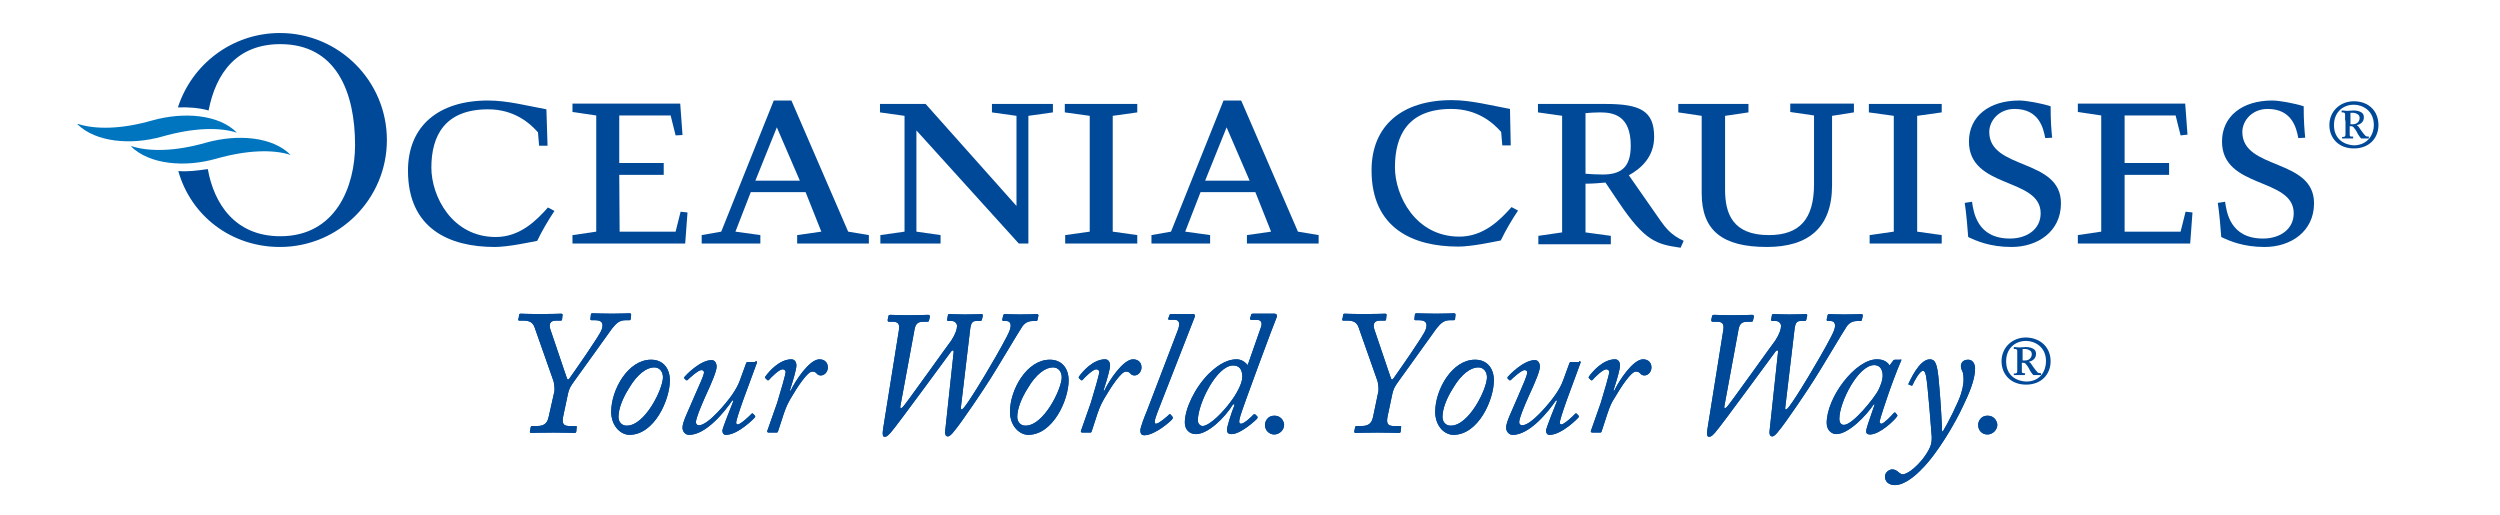 <?xml version="1.0" encoding="utf-8"?>
<!-- Generator: Adobe Illustrator 15.0.0, SVG Export Plug-In . SVG Version: 6.00 Build 0)  -->
<!DOCTYPE svg PUBLIC "-//W3C//DTD SVG 1.1//EN" "http://www.w3.org/Graphics/SVG/1.1/DTD/svg11.dtd">
<svg version="1.1" id="layer" xmlns="http://www.w3.org/2000/svg" xmlns:xlink="http://www.w3.org/1999/xlink" x="0px" y="0px"
	 width="612px" height="126px" viewBox="0 328.5 612 126" enable-background="new 0 328.5 612 126" xml:space="preserve">
<polygon fill="#004998" points="166.61,380.325 165.39,385.206 151.686,385.206 151.592,371.313 162.48,371.313 162.48,368.404 
	151.592,368.404 151.592,356.765 164.17,356.765 165.39,361.646 167.08,361.552 166.517,353.854 140.141,353.854 140.141,355.919 
	145.96,356.765 145.96,385.206 140.234,386.05 140.141,386.05 140.141,388.115 140.234,388.115 167.737,388.115 168.3,380.512 "/>
<g>
	<path fill="#004998" d="M134.039,364.18h-2.065l-0.281-3.285c-1.971-2.253-5.82-5.632-12.203-5.632
		c-10.607,0-13.892,6.477-13.892,14.268c0,7.04,5.069,16.989,15.77,16.989c5.913,0,9.95-4.036,12.766-7.228l1.596,0.845
		c-1.502,2.253-3.004,4.787-4.224,7.322c-1.502,0.281-7.04,1.501-10.419,1.501c-10.982,0-21.213-4.412-21.213-18.679
		c0-10.982,7.509-17.177,19.618-17.177c4.693,0,9.668,1.314,14.268,2.159L134.039,364.18z"/>
	<path fill="#004998" d="M186.134,388.115h-14.361v-2.065l4.787-0.845l12.859-32.102h4.318l13.892,32.102l5.069,0.845v2.065h-17.553
		v-2.065l5.914-0.845l-3.849-9.668h-13.423l-3.754,9.668l6.101,0.845V388.115z M184.914,372.722h10.888l-5.632-13.047
		L184.914,372.722z"/>
	<polygon fill="#004998" points="257.753,356.014 251.746,356.858 251.746,388.115 249.399,388.115 224.337,360.425 
		224.337,385.206 230.251,386.05 230.251,388.115 215.514,388.115 215.514,386.05 221.428,385.206 221.428,356.858 215.42,356.014 
		215.42,353.948 226.59,353.948 248.836,378.917 248.836,356.858 242.829,356.014 242.829,353.948 257.753,353.948 	"/>
	<polygon fill="#004998" points="266.765,356.858 260.663,356.014 260.663,353.948 278.404,353.948 278.404,356.014 
		272.396,356.858 272.396,385.206 278.404,386.05 278.404,388.115 260.757,388.115 260.757,386.05 266.765,385.206 	"/>
	<path fill="#004998" d="M296.238,388.115h-14.361v-2.065l4.787-0.845l12.859-32.102h4.318l13.892,32.102l5.068,0.845v2.065h-17.553
		v-2.065l5.913-0.845l-3.848-9.668h-13.423l-3.755,9.668l6.102,0.845V388.115z M295.018,372.722h10.889l-5.632-13.047
		L295.018,372.722z"/>
	<polygon fill="#004998" points="535.03,380.325 533.811,385.206 520.106,385.206 520.106,371.313 530.994,371.313 530.994,368.404 
		520.106,368.404 520.106,356.765 532.59,356.765 533.811,361.646 535.5,361.458 534.937,353.854 508.654,353.854 508.654,355.919 
		514.381,356.765 514.381,385.206 508.654,386.05 508.654,386.05 508.654,386.05 508.654,388.115 508.654,388.115 536.157,388.115 
		536.721,380.512 	"/>
	<path fill="#004998" d="M369.828,364.086h-2.064l-0.282-3.285c-1.971-2.253-5.819-5.632-12.202-5.632
		c-10.606,0-13.799,6.477-13.799,14.267c0,7.04,5.069,16.99,15.77,16.99c5.914,0,9.95-4.036,12.766-7.228l1.596,0.845
		c-1.502,2.253-3.003,4.787-4.224,7.321c-1.502,0.282-7.04,1.502-10.419,1.502c-10.982,0-21.214-4.412-21.214-18.679
		c0-10.982,7.51-17.177,19.618-17.177c4.693,0,9.668,1.314,14.268,2.159L369.828,364.086z"/>
	<path fill="#004998" d="M382.5,356.858l-6.008-0.845v-2.065h16.521c8.542,0,11.921,1.69,11.921,8.073
		c0,4.787-3.098,7.697-6.195,9.386l7.791,11.17c1.221,1.689,2.534,3.473,5.632,4.881l-0.751,1.689
		c-5.913-0.845-8.729-1.596-15.112-11.076l-3.285-4.881c-1.032,0.094-3.004,0.281-4.881,0.281v11.921l6.195,0.845v2.065h-17.74
		v-2.065l5.819-0.845v-28.535H382.5z M388.132,371.032c1.314,0.094,2.628,0.188,4.13,0.188c4.225,0,6.946-1.408,6.946-7.04
		c0-7.415-4.224-8.166-7.509-8.166c-1.502,0-2.441,0.094-3.567,0.188V371.032z"/>
	<path fill="#004998" d="M453.838,353.948v2.065l-5.351,0.845v16.989c0,10.325-5.726,15.112-15.957,15.112
		c-10.795,0-15.957-3.942-15.957-13.141v-18.96l-5.726-0.845v-2.065h17.177v2.065l-5.726,0.845v18.116
		c0,5.82,1.877,11.076,10.7,11.076c7.51,0,11.076-3.849,11.076-12.484v-16.802l-5.819-0.845v-2.065h15.582V353.948z"/>
	<polygon fill="#004998" points="463.6,356.858 457.498,356.014 457.498,353.948 475.332,353.948 475.332,356.014 469.325,356.858 
		469.325,385.206 475.332,386.05 475.332,388.115 457.686,388.115 457.686,386.05 463.6,385.206 	"/>
	<path fill="#004998" d="M500.676,362.302c-0.469-2.44-1.502-7.133-7.509-7.133c-3.849,0-6.195,2.91-6.195,5.632
		c0,9.386,17.553,6.383,17.553,17.459c0,6.946-5.726,10.7-12.108,10.7c-5.257,0-8.636-1.501-10.606-2.44
		c-0.094-1.502-0.47-6.007-0.845-8.354l1.783-0.281c0.375,2.534,1.22,9.011,9.293,9.011c4.13,0,7.509-2.252,7.509-6.195
		c0-8.823-17.553-5.914-17.553-17.553c0-6.195,4.975-10.044,12.296-10.044c1.689,0,5.351,0.657,7.697,1.408
		c0,3.661,0.188,5.914,0.375,7.697L500.676,362.302z"/>
	<path fill="#004998" d="M562.627,362.302c-0.469-2.44-1.502-7.133-7.509-7.133c-3.849,0-6.195,2.91-6.195,5.632
		c0,9.386,17.553,6.383,17.553,17.459c0,6.946-5.726,10.7-12.108,10.7c-5.257,0-8.636-1.501-10.607-2.44
		c-0.094-1.502-0.469-6.007-0.845-8.354l1.784-0.281c0.375,2.534,1.22,9.011,9.292,9.011c4.13,0,7.51-2.252,7.51-6.195
		c0-8.823-17.553-5.914-17.553-17.553c0-6.195,4.975-10.044,12.296-10.044c1.689,0,5.351,0.657,7.697,1.408
		c0,3.661,0.188,5.914,0.375,7.697L562.627,362.302z"/>
	<path fill="#004998" d="M68.521,336.583c-11.733,0-21.589,7.697-24.968,18.21c2.535-0.094,5.163,0.094,7.509,0.75
		c1.784-9.199,6.946-16.238,17.553-16.238c13.705,0,18.304,11.733,18.304,24.687c0,10.137-4.693,22.34-18.304,22.34
		c-11.076,0-16.239-7.979-17.74-16.427c0,0,0,0-0.094,0c-2.628,0.375-4.787,0.657-7.133,0.47
		c3.097,10.982,12.953,18.585,24.874,18.585c14.455,0,26.188-11.733,26.188-26.188C94.71,348.316,82.977,336.583,68.521,336.583"/>
	<path fill="#0075BF" d="M37.265,357.985c-7.509,2.159-13.892,2.252-18.21,0.845l-0.094,0.094
		c4.505,4.412,13.141,5.163,20.744,3.003c7.603-2.159,13.986-2.346,18.304-0.938l0,0C53.597,356.483,44.961,355.826,37.265,357.985"
		/>
	<path fill="#0075BF" d="M50.406,363.429c-7.509,2.159-13.892,2.253-18.21,0.845l-0.094,0.094
		c4.505,4.412,13.141,5.163,20.744,3.003c7.603-2.159,13.986-2.347,18.304-0.938l0,0C66.738,361.927,58.103,361.27,50.406,363.429"
		/>
	<path fill="#004998" d="M135.729,424.253c0.094-0.563-0.094-1.971-0.188-2.346l-4.693-13.329c-0.375-1.033-1.126-1.596-2.628-1.596
		h-1.033c-0.282,0-0.375-0.094-0.282-0.376l0.188-0.938c0-0.281,0.094-0.375,0.469-0.375c0.563,0,1.689,0.094,4.505,0.094
		c3.286,0,4.693-0.094,5.257-0.094c0.281,0,0.469,0.094,0.375,0.375l-0.094,0.938c0,0.282-0.094,0.376-0.375,0.376h-1.126
		c-1.596,0-1.69,1.032-1.408,2.064l4.036,11.921c0.188,0.563,0.375,0.563,0.657,0.188c0.938-1.314,7.415-10.514,7.885-11.921
		c0.563-1.596,0.094-2.347-1.596-2.347h-0.845c-0.282,0-0.375-0.188-0.282-0.47l0.094-0.845c0-0.281,0.094-0.375,0.469-0.375
		c0.563,0,2.253,0.094,4.693,0.094c2.347,0,3.661-0.094,4.224-0.094c0.375,0,0.469,0.094,0.469,0.375l-0.094,0.845
		c0,0.376-0.094,0.47-0.375,0.47h-0.845c-1.501,0-2.252,0.656-3.379,2.064c-0.563,0.751-8.448,11.827-9.105,12.672
		c-0.938,1.314-1.408,1.878-1.783,3.849l-1.033,4.881c-0.469,2.159,0.282,2.44,1.689,2.44h1.314c0.281,0,0.375,0.094,0.281,0.376
		l-0.094,0.938c0,0.188-0.094,0.375-0.469,0.375c-0.657,0-2.065-0.094-5.163-0.094c-3.567,0-4.881,0.094-5.35,0.094
		c-0.282,0-0.375-0.094-0.375-0.375l0.188-0.938c0-0.188,0.094-0.376,0.375-0.376h1.22c2.065,0,2.534-1.032,2.816-2.253
		L135.729,424.253z"/>
	<path fill="#004998" d="M149.621,429.322c0-5.444,4.13-12.766,9.762-12.766c2.91,0,4.6,2.064,4.6,5.068
		c0,4.693-3.755,13.329-9.95,13.329C151.686,434.86,149.621,432.514,149.621,429.322 M162.292,420.874
		c0-1.313-0.751-2.44-2.159-2.44c-1.784,0-4.13,1.596-6.195,5.163c-1.501,2.347-2.534,4.975-2.534,6.945
		c0,1.408,0.938,2.159,1.971,2.159C157.881,432.795,162.292,423.69,162.292,420.874"/>
	<path fill="#004998" d="M184.914,416.932c0.375,0,0.469,0.094,0.375,0.376l-3.285,8.917c-1.22,3.379-1.784,5.351-1.784,5.632
		c0,0.375,0,0.375,0.375,0.563c0.657,0,3.004-2.159,3.379-2.629c0.094-0.094,0.281-0.188,0.375,0l0.469,0.47
		c0.094,0.094,0.094,0.188,0,0.375c-0.094,0.188-4.13,4.318-7.134,4.318c-0.563,0-0.845-0.47-0.845-1.032
		c0-0.563,2.159-5.914,2.722-7.322l-0.282-0.094c-1.784,2.629-6.383,8.448-10.607,8.448c-0.845,0-1.596-0.751-1.596-1.783
		c0-1.408,1.408-4.036,3.098-8.072c1.126-2.629,2.159-4.693,2.159-5.444c0-0.376-0.281-0.563-0.657-0.563
		c-0.751,0-2.91,1.971-3.379,2.44c-0.094,0.094-0.281,0.094-0.375,0l-0.375-0.375c-0.094-0.095-0.094-0.188,0-0.376
		c0.281-0.375,3.848-4.13,6.664-4.13c0.845,0,1.22,0.845,1.22,1.596c0,1.032-1.032,3.566-2.816,7.415
		c-1.126,2.534-2.252,5.257-2.252,6.195c0,0.47,0.281,0.751,0.751,0.751c2.252,0,6.852-5.632,8.072-7.415
		c0.845-1.221,1.502-2.347,1.971-3.661l1.502-4.13c0.094-0.281,0.281-0.281,0.563-0.281h1.689V416.932z"/>
	<path fill="#004998" d="M188.199,434.391c-0.281,0-0.469-0.188-0.375-0.375l2.441-6.946c0.75-2.44,2.065-6.946,2.065-7.509
		c0-0.376-0.375-0.657-0.751-0.657c-0.845,0-2.816,1.971-3.379,2.628c-0.094,0.094-0.281,0.094-0.375,0l-0.469-0.47
		c-0.094-0.094-0.094-0.188,0-0.375c0.939-1.314,3.473-4.224,6.383-4.224c0.845,0,1.22,0.751,1.22,1.502
		c0,0.845-0.657,3.191-1.596,6.101l0.188,0.094c1.126-2.44,4.599-7.696,7.04-7.696c1.221,0,2.065,0.751,2.065,1.971
		c0,1.127-0.845,1.972-1.69,1.972c-0.375,0-0.751-0.095-1.032-0.47c-0.375-0.375-0.563-0.47-1.126-0.47
		c-1.126,0-3.567,3.661-5.256,6.571c-0.469,0.845-1.033,1.783-1.689,3.754l-1.408,4.318c-0.094,0.281-0.188,0.281-0.563,0.281
		H188.199z"/>
	<path fill="#004998" d="M220.395,428.008c-0.094,0.47,0.188,0.563,0.657,0.094c0.657-0.657,11.357-15.675,11.827-16.238
		c1.033-1.596,1.408-2.816,1.408-3.567c0-0.563-0.469-1.22-1.314-1.22h-0.751c-0.282,0-0.375-0.094-0.375-0.281l0.188-1.033
		c0-0.281,0.094-0.375,0.47-0.375c0.469,0,1.596,0.094,3.661,0.094c2.44,0,3.567-0.094,4.036-0.094c0.282,0,0.469,0.094,0.375,0.469
		l-0.188,0.845c-0.094,0.282-0.188,0.376-0.469,0.376h-0.938c-0.939,0-1.314,0.47-1.502,2.159l-2.253,18.96
		c-0.094,0.563,0.094,0.657,0.47,0.376c1.032-0.845,5.913-9.011,6.477-10.044c1.971-3.285,4.599-7.979,4.975-9.104
		c0.469-1.221,0.375-2.347-0.845-2.347h-0.657c-0.188,0-0.281-0.094-0.281-0.376l0.188-0.845c0-0.281,0.188-0.469,0.469-0.469
		c0.563,0,1.596,0.094,3.661,0.094c2.347,0,3.473-0.094,4.13-0.094c0.282,0,0.469,0.188,0.375,0.469l-0.188,0.845
		c0,0.282-0.188,0.376-0.375,0.376h-0.75c-0.939,0-1.784,0.281-2.535,1.22c-0.563,0.751-6.852,11.358-7.979,13.048
		c-1.22,1.971-7.04,10.7-8.917,12.859c-0.375,0.47-0.938,1.126-1.408,1.126c-0.563,0-0.751-0.563-0.657-1.313l2.065-19.242
		c0.094-0.563-0.188-0.657-0.563-0.282c-0.469,0.563-13.235,18.116-14.831,19.899c-0.469,0.47-0.845,1.033-1.502,1.033
		c-0.469,0-0.563-0.563-0.375-1.878l3.849-24.029c0.282-1.502,0-2.253-1.408-2.253h-0.845c-0.375,0-0.47-0.094-0.47-0.469
		l0.188-0.845c0-0.188,0.094-0.376,0.469-0.376c0.469,0,2.159,0.094,4.412,0.094c2.628,0,4.318-0.094,4.787-0.094
		c0.375,0,0.469,0.094,0.469,0.47l-0.188,0.845c0,0.188-0.094,0.375-0.469,0.375h-0.939c-1.501,0-1.971,0.563-2.252,2.44
		L220.395,428.008z"/>
	<path fill="#004998" d="M247.24,429.322c0-5.444,4.13-12.766,9.762-12.766c2.91,0,4.6,2.064,4.6,5.068
		c0,4.693-3.755,13.329-9.95,13.329C249.306,434.86,247.24,432.514,247.24,429.322 M259.912,420.874c0-1.313-0.751-2.44-2.159-2.44
		c-1.784,0-4.13,1.596-6.195,5.163c-1.501,2.347-2.534,4.975-2.534,6.945c0,1.408,0.938,2.159,1.971,2.159
		C255.5,432.795,259.912,423.69,259.912,420.874"/>
	<path fill="#004998" d="M264.981,434.391c-0.282,0-0.469-0.188-0.375-0.375l2.44-6.946c0.751-2.44,2.065-6.946,2.065-7.509
		c0-0.376-0.375-0.657-0.75-0.657c-0.845,0-2.816,1.971-3.379,2.628c-0.094,0.094-0.282,0.094-0.375,0l-0.469-0.47
		c-0.094-0.094-0.094-0.188,0-0.375c0.938-1.314,3.473-4.224,6.383-4.224c0.845,0,1.22,0.751,1.22,1.502
		c0,0.845-0.657,3.191-1.596,6.101l0.188,0.094c1.126-2.44,4.6-7.696,7.04-7.696c1.22,0,2.065,0.751,2.065,1.971
		c0,1.127-0.845,1.972-1.689,1.972c-0.375,0-0.751-0.095-1.032-0.47c-0.375-0.375-0.563-0.47-1.126-0.47
		c-1.126,0-3.567,3.661-5.257,6.571c-0.469,0.845-1.032,1.783-1.689,3.754l-1.408,4.318c-0.094,0.281-0.188,0.281-0.563,0.281
		H264.981z"/>
	<path fill="#004998" d="M288.26,409.517c0.657-1.596,0.563-2.722-0.657-2.722h-1.314c-0.281,0-0.375-0.188-0.281-0.376l0.281-0.751
		c0.094-0.281,0.188-0.281,0.47-0.281h5.35c0.375,0,0.469,0.281,0.375,0.657l-8.917,22.809c-0.375,1.033-1.408,3.38-0.563,3.38
		c0.657,0,2.628-1.69,3.191-2.253c0.188-0.188,0.282-0.094,0.375,0l0.469,0.563c0.094,0.095,0.094,0.282,0,0.47
		c-0.188,0.375-4.224,4.036-6.946,4.036c-0.563,0-0.938-0.281-0.938-1.22c0-0.657,1.032-3.38,1.596-4.693L288.26,409.517z"/>
	<path fill="#004998" d="M306.375,406.795c-0.375,0-0.375-0.188-0.375-0.282l0.281-0.938c0-0.188,0.094-0.281,0.47-0.281h5.257
		c0.563,0,0.656,0.469,0.563,0.751c-0.657,1.501-8.166,21.683-8.917,24.217c-0.375,1.314-0.469,1.971,0.188,1.971
		c0.75,0,2.816-1.971,3.003-2.252c0.188-0.094,0.376-0.094,0.47,0l0.469,0.469c0.094,0.094,0.094,0.282,0,0.47
		c-0.281,0.375-4.036,3.849-6.289,3.849c-0.657,0-1.126-0.188-1.126-1.033s0.938-3.754,1.877-6.194l-0.375-0.095
		c-2.065,3.38-6.195,7.322-9.105,7.322c-1.502,0-2.722-1.033-2.722-2.816c0-3.379,2.44-8.542,5.914-12.015
		c1.408-1.314,3.848-3.473,6.758-3.473c1.126,0,1.971,0.563,2.722,1.407l3.285-9.386c0.282-0.845,0.095-1.689-1.032-1.689H306.375z
		 M301.307,426.788c1.22-1.596,2.816-4.318,2.816-6.008c0-2.065-0.938-2.815-2.252-2.815c-4.036,0-8.636,9.386-8.636,13.422
		c0,0.939,0.657,1.408,1.22,1.408C296.332,432.607,299.617,429.135,301.307,426.788"/>
	<path fill="#004998" d="M309.661,432.514c0-0.845,0.656-2.253,2.252-2.253c1.972,0,2.44,1.689,2.44,2.253
		c0,1.126-1.032,2.347-2.44,2.347C310.693,434.86,309.661,433.827,309.661,432.514"/>
	<path fill="#004998" d="M337.444,424.253c0.095-0.563-0.094-1.971-0.188-2.346l-4.693-13.329c-0.375-1.033-1.126-1.596-2.628-1.596
		h-1.032c-0.282,0-0.376-0.094-0.282-0.376l0.188-0.938c0-0.281,0.094-0.375,0.469-0.375c0.563,0,1.689,0.094,4.506,0.094
		c3.285,0,4.693-0.094,5.256-0.094c0.282,0,0.47,0.094,0.376,0.375l-0.094,0.938c0,0.282-0.094,0.376-0.376,0.376h-1.126
		c-1.596,0-1.689,1.032-1.408,2.064l4.036,11.921c0.188,0.563,0.376,0.563,0.657,0.188c0.938-1.314,7.415-10.514,7.885-11.921
		c0.563-1.596,0.094-2.347-1.596-2.347h-0.845c-0.281,0-0.376-0.188-0.281-0.47l0.094-0.845c0-0.281,0.094-0.375,0.563-0.375
		c0.563,0,2.253,0.094,4.693,0.094c2.347,0,3.661-0.094,4.225-0.094c0.375,0,0.469,0.094,0.469,0.375l-0.094,0.845
		c0,0.376-0.094,0.47-0.375,0.47h-0.845c-1.502,0-2.253,0.656-3.38,2.064c-0.563,0.751-8.447,11.827-9.104,12.672
		c-0.938,1.314-1.408,1.878-1.783,3.849l-1.033,4.881c-0.469,2.159,0.282,2.44,1.689,2.44h1.314c0.281,0,0.375,0.094,0.281,0.376
		l-0.094,0.938c0,0.188-0.094,0.375-0.469,0.375c-0.657,0-2.065-0.094-5.163-0.094c-3.566,0-4.881,0.094-5.351,0.094
		c-0.281,0-0.375-0.094-0.375-0.375l0.188-0.938c0-0.188,0.094-0.376,0.376-0.376h1.22c2.065,0,2.534-1.032,2.816-2.253
		L337.444,424.253z"/>
	<path fill="#004998" d="M351.337,429.322c0-5.444,4.13-12.766,9.762-12.766c2.91,0,4.6,2.064,4.6,5.068
		c0,4.693-3.755,13.329-9.95,13.329C353.308,434.86,351.337,432.514,351.337,429.322 M364.009,420.874
		c0-1.313-0.751-2.44-2.159-2.44c-1.783,0-4.13,1.596-6.195,5.163c-1.502,2.347-2.534,4.975-2.534,6.945
		c0,1.408,0.938,2.159,1.972,2.159C359.597,432.795,364.009,423.69,364.009,420.874"/>
	<path fill="#004998" d="M386.536,416.932c0.376,0,0.47,0.094,0.376,0.376l-3.286,8.917c-1.22,3.379-1.783,5.351-1.783,5.632
		c0,0.375,0,0.375,0.376,0.563c0.656,0,3.003-2.159,3.379-2.629c0.094-0.094,0.281-0.188,0.375,0l0.47,0.47
		c0.094,0.094,0.094,0.188,0,0.375c-0.094,0.188-4.13,4.318-7.134,4.318c-0.563,0-0.845-0.47-0.845-1.032
		c0-0.563,2.159-5.914,2.722-7.322l-0.281-0.094c-1.783,2.629-6.383,8.448-10.606,8.448c-0.845,0-1.596-0.751-1.596-1.783
		c0-1.408,1.407-4.036,3.098-8.072c1.126-2.629,2.064-4.693,2.064-5.444c0-0.376-0.281-0.563-0.657-0.563
		c-0.751,0-2.909,1.971-3.379,2.44c-0.094,0.094-0.281,0.094-0.375,0l-0.376-0.375c-0.094-0.095-0.094-0.188,0-0.376
		c0.281-0.375,3.849-4.13,6.665-4.13c0.845,0,1.22,0.845,1.22,1.596c0,1.032-1.032,3.566-2.815,7.415
		c-1.127,2.534-2.253,5.257-2.253,6.195c0,0.47,0.281,0.751,0.751,0.751c2.252,0,6.852-5.632,8.072-7.415
		c0.845-1.221,1.502-2.347,1.971-3.661l1.502-4.13c0.094-0.281,0.281-0.281,0.563-0.281h1.783V416.932z"/>
	<path fill="#004998" d="M389.821,434.391c-0.281,0-0.469-0.188-0.375-0.375l2.44-6.946c0.751-2.44,2.064-6.946,2.064-7.509
		c0-0.376-0.375-0.657-0.751-0.657c-0.845,0-2.815,1.971-3.379,2.628c-0.094,0.094-0.281,0.094-0.375,0l-0.47-0.47
		c-0.094-0.094-0.094-0.188,0-0.375c0.938-1.314,3.474-4.224,6.383-4.224c0.845,0,1.221,0.751,1.221,1.502
		c0,0.845-0.657,3.191-1.596,6.101l0.188,0.094c1.126-2.44,4.6-7.696,7.04-7.696c1.22,0,2.064,0.751,2.064,1.971
		c0,1.127-0.845,1.972-1.689,1.972c-0.375,0-0.751-0.095-1.032-0.47c-0.376-0.375-0.563-0.47-1.127-0.47
		c-1.126,0-3.566,3.661-5.256,6.571c-0.563,0.845-1.032,1.783-1.689,3.754l-1.408,4.318c-0.094,0.281-0.188,0.281-0.563,0.281
		H389.821z"/>
	<path fill="#004998" d="M422.111,428.008c-0.094,0.47,0.188,0.563,0.657,0.094c0.656-0.657,11.357-15.675,11.826-16.238
		c1.033-1.596,1.408-2.816,1.408-3.567c0-0.563-0.469-1.22-1.313-1.22h-0.751c-0.282,0-0.376-0.094-0.376-0.281l0.188-1.033
		c0-0.281,0.094-0.375,0.563-0.375s1.596,0.094,3.661,0.094c2.44,0,3.566-0.094,4.036-0.094c0.281,0,0.469,0.094,0.375,0.469
		l-0.188,0.845c-0.094,0.282-0.188,0.376-0.47,0.376h-0.938c-0.938,0-1.313,0.47-1.502,2.159l-2.253,18.96
		c-0.094,0.563,0.095,0.657,0.47,0.376c1.032-0.845,5.913-9.011,6.477-10.044c1.972-3.285,4.6-7.979,4.975-9.104
		c0.47-1.221,0.376-2.347-0.845-2.347h-0.656c-0.188,0-0.282-0.094-0.282-0.376l0.188-0.845c0-0.281,0.188-0.469,0.47-0.469
		c0.563,0,1.596,0.094,3.661,0.094c2.347,0,3.473-0.094,4.13-0.094c0.281,0,0.469,0.188,0.375,0.469l-0.188,0.845
		c0,0.282-0.188,0.376-0.375,0.376h-0.751c-0.939,0-1.784,0.281-2.535,1.22c-0.563,0.751-6.852,11.358-7.979,13.048
		c-1.22,1.971-7.039,10.7-8.917,12.859c-0.375,0.47-0.938,1.126-1.408,1.126c-0.563,0-0.75-0.563-0.656-1.313l2.064-19.242
		c0.094-0.563-0.188-0.657-0.563-0.282c-0.47,0.563-13.235,18.116-14.831,19.899c-0.47,0.47-0.845,1.033-1.502,1.033
		c-0.47,0-0.563-0.563-0.375-1.878l3.848-24.029c0.282-1.502,0-2.253-1.407-2.253h-1.033c-0.375,0-0.469-0.094-0.469-0.469
		l0.188-0.845c0-0.188,0.094-0.376,0.563-0.376c0.469,0,2.158,0.094,4.411,0.094c2.629,0,4.318-0.094,4.787-0.094
		c0.376,0,0.47,0.094,0.47,0.47l-0.188,0.845c0,0.188-0.095,0.375-0.47,0.375h-0.938c-1.502,0-1.972,0.563-2.253,2.44
		L422.111,428.008z"/>
	<path fill="#004998" d="M465.289,416.463c0.188,0,0.188,0.188,0.094,0.375c-0.845,1.783-3.004,7.697-3.191,8.354
		c-0.281,0.751-2.065,6.101-2.065,6.477c0,0.375,0.188,0.563,0.47,0.563c0.563,0,2.722-2.252,3.004-2.628
		c0.094-0.094,0.281-0.188,0.375-0.094l0.376,0.47c0.094,0.094,0.188,0.188,0.094,0.375c-0.47,0.845-4.224,4.506-6.665,4.506
		c-0.563,0-0.938-0.188-0.938-0.751c0-0.657,0.47-1.972,2.065-6.57l-0.188-0.095c-1.784,2.723-6.195,7.322-9.199,7.322
		c-1.032,0-2.347-0.845-2.347-2.723c0-6.289,7.04-15.581,12.297-15.581c1.783,0,2.628,0.751,3.097,1.502l0.846-1.127
		c0.094-0.188,0.281-0.281,0.469-0.281h1.408V416.463z M459.845,423.972c0.563-1.22,1.032-2.347,1.032-3.566
		c0-1.127-0.469-2.535-2.064-2.535c-3.942,0-8.542,9.105-8.542,13.142c0,1.032,0.47,1.502,1.126,1.502
		C453.649,432.514,459.094,425.567,459.845,423.972"/>
	<path fill="#004998" d="M467.26,422.657c-0.094,0-0.094-0.188,0-0.375c0.282-0.47,2.535-5.819,5.163-5.819
		c1.313,0,1.783,1.032,2.159,4.881c0.469,4.881,0.75,9.949,0.845,12.766h0.188c1.22-1.972,3.755-7.04,4.411-9.105
		c0.188-0.751,0.657-1.877,0.657-3.754c0-0.47-0.094-1.221-0.188-1.596c-0.188-0.376-0.47-1.033-0.47-1.502
		c0-0.657,0.376-1.596,1.784-1.596c1.126,0,1.689,1.032,1.689,2.158c0,2.816-1.596,6.383-2.91,9.105
		c-1.877,4.13-6.383,11.827-10.138,15.487c-1.126,1.221-4.036,3.942-6.57,3.942c-1.689,0-2.44-1.032-2.44-2.064
		c0-1.033,0.938-1.689,1.689-1.784c0.751,0,1.127,0.282,1.596,0.657c0.282,0.282,0.751,0.563,1.032,0.563
		c0.47,0,1.127-0.281,2.065-0.938c2.347-1.783,4.036-4.224,4.693-5.82c0.375-0.845,0.375-1.783,0.375-2.44
		c-0.094-1.032-0.938-12.671-1.407-14.924c-0.188-0.845-0.376-1.221-0.751-1.221c-0.751,0-2.159,2.534-2.534,3.474
		c-0.095,0.188-0.282,0.188-0.376,0.094L467.26,422.657z"/>
	<path fill="#004998" d="M484.25,432.514c0-0.845,0.657-2.253,2.253-2.253c1.971,0,2.44,1.689,2.44,2.253
		c0,1.126-1.033,2.347-2.44,2.347C485.188,434.86,484.25,433.827,484.25,432.514"/>
	<path fill="#004998" d="M135.729,424.253c0.094-0.563-0.094-1.971-0.188-2.346l-4.693-13.329c-0.375-1.033-1.126-1.596-2.628-1.596
		h-1.033c-0.282,0-0.375-0.094-0.282-0.376l0.188-0.938c0-0.281,0.094-0.375,0.469-0.375c0.563,0,1.689,0.094,4.505,0.094
		c3.286,0,4.693-0.094,5.257-0.094c0.281,0,0.469,0.094,0.375,0.375l-0.094,0.938c0,0.282-0.094,0.376-0.375,0.376h-1.126
		c-1.596,0-1.69,1.032-1.408,2.064l4.036,11.921c0.188,0.563,0.375,0.563,0.657,0.188c0.938-1.314,7.415-10.514,7.885-11.921
		c0.563-1.596,0.094-2.347-1.596-2.347h-0.845c-0.282,0-0.375-0.188-0.282-0.47l0.094-0.845c0-0.281,0.094-0.375,0.469-0.375
		c0.563,0,2.253,0.094,4.693,0.094c2.347,0,3.661-0.094,4.224-0.094c0.375,0,0.469,0.094,0.469,0.375l-0.094,0.845
		c0,0.376-0.094,0.47-0.375,0.47h-0.845c-1.501,0-2.252,0.656-3.379,2.064c-0.563,0.751-8.448,11.827-9.105,12.672
		c-0.938,1.314-1.408,1.878-1.783,3.849l-1.033,4.881c-0.469,2.159,0.282,2.44,1.689,2.44h1.314c0.281,0,0.375,0.094,0.281,0.376
		l-0.094,0.938c0,0.188-0.094,0.375-0.469,0.375c-0.657,0-2.065-0.094-5.163-0.094c-3.567,0-4.881,0.094-5.35,0.094
		c-0.282,0-0.375-0.094-0.375-0.375l0.188-0.938c0-0.188,0.094-0.376,0.375-0.376h1.22c2.065,0,2.534-1.032,2.816-2.253
		L135.729,424.253z"/>
	<path fill="#004998" d="M149.621,429.322c0-5.444,4.13-12.766,9.762-12.766c2.91,0,4.6,2.064,4.6,5.068
		c0,4.693-3.755,13.329-9.95,13.329C151.686,434.86,149.621,432.514,149.621,429.322 M162.292,420.874
		c0-1.313-0.751-2.44-2.159-2.44c-1.784,0-4.13,1.596-6.195,5.163c-1.501,2.347-2.534,4.975-2.534,6.945
		c0,1.408,0.938,2.159,1.971,2.159C157.881,432.795,162.292,423.69,162.292,420.874"/>
	<path fill="#004998" d="M184.914,416.932c0.375,0,0.469,0.094,0.375,0.376l-3.285,8.917c-1.22,3.379-1.784,5.351-1.784,5.632
		c0,0.375,0,0.375,0.375,0.563c0.657,0,3.004-2.159,3.379-2.629c0.094-0.094,0.281-0.188,0.375,0l0.469,0.47
		c0.094,0.094,0.094,0.188,0,0.375c-0.094,0.188-4.13,4.318-7.134,4.318c-0.563,0-0.845-0.47-0.845-1.032
		c0-0.563,2.159-5.914,2.722-7.322l-0.282-0.094c-1.784,2.629-6.383,8.448-10.607,8.448c-0.845,0-1.596-0.751-1.596-1.783
		c0-1.408,1.408-4.036,3.098-8.072c1.126-2.629,2.159-4.693,2.159-5.444c0-0.376-0.281-0.563-0.657-0.563
		c-0.751,0-2.91,1.971-3.379,2.44c-0.094,0.094-0.281,0.094-0.375,0l-0.375-0.375c-0.094-0.095-0.094-0.188,0-0.376
		c0.281-0.375,3.848-4.13,6.664-4.13c0.845,0,1.22,0.845,1.22,1.596c0,1.032-1.032,3.566-2.816,7.415
		c-1.126,2.534-2.252,5.257-2.252,6.195c0,0.47,0.281,0.751,0.751,0.751c2.252,0,6.852-5.632,8.072-7.415
		c0.845-1.221,1.502-2.347,1.971-3.661l1.502-4.13c0.094-0.281,0.281-0.281,0.563-0.281h1.689V416.932z"/>
	<path fill="#004998" d="M188.199,434.391c-0.281,0-0.469-0.188-0.375-0.375l2.441-6.946c0.75-2.44,2.065-6.946,2.065-7.509
		c0-0.376-0.375-0.657-0.751-0.657c-0.845,0-2.816,1.971-3.379,2.628c-0.094,0.094-0.281,0.094-0.375,0l-0.469-0.47
		c-0.094-0.094-0.094-0.188,0-0.375c0.939-1.314,3.473-4.224,6.383-4.224c0.845,0,1.22,0.751,1.22,1.502
		c0,0.845-0.657,3.191-1.596,6.101l0.188,0.094c1.126-2.44,4.599-7.696,7.04-7.696c1.221,0,2.065,0.751,2.065,1.971
		c0,1.127-0.845,1.972-1.69,1.972c-0.375,0-0.751-0.095-1.032-0.47c-0.375-0.375-0.563-0.47-1.126-0.47
		c-1.126,0-3.567,3.661-5.256,6.571c-0.469,0.845-1.033,1.783-1.689,3.754l-1.408,4.318c-0.094,0.281-0.188,0.281-0.563,0.281
		H188.199z"/>
	<path fill="#004998" d="M220.395,428.008c-0.094,0.47,0.188,0.563,0.657,0.094c0.657-0.657,11.357-15.675,11.827-16.238
		c1.033-1.596,1.408-2.816,1.408-3.567c0-0.563-0.469-1.22-1.314-1.22h-0.751c-0.282,0-0.375-0.094-0.375-0.281l0.188-1.033
		c0-0.281,0.094-0.375,0.47-0.375c0.469,0,1.596,0.094,3.661,0.094c2.44,0,3.567-0.094,4.036-0.094c0.282,0,0.469,0.094,0.375,0.469
		l-0.188,0.845c-0.094,0.282-0.188,0.376-0.469,0.376h-0.938c-0.939,0-1.314,0.47-1.502,2.159l-2.253,18.96
		c-0.094,0.563,0.094,0.657,0.47,0.376c1.032-0.845,5.913-9.011,6.477-10.044c1.971-3.285,4.599-7.979,4.975-9.104
		c0.469-1.221,0.375-2.347-0.845-2.347h-0.657c-0.188,0-0.281-0.094-0.281-0.376l0.188-0.845c0-0.281,0.188-0.469,0.469-0.469
		c0.563,0,1.596,0.094,3.661,0.094c2.347,0,3.473-0.094,4.13-0.094c0.282,0,0.469,0.188,0.375,0.469l-0.188,0.845
		c0,0.282-0.188,0.376-0.375,0.376h-0.75c-0.939,0-1.784,0.281-2.535,1.22c-0.563,0.751-6.852,11.358-7.979,13.048
		c-1.22,1.971-7.04,10.7-8.917,12.859c-0.375,0.47-0.938,1.126-1.408,1.126c-0.563,0-0.751-0.563-0.657-1.313l2.065-19.242
		c0.094-0.563-0.188-0.657-0.563-0.282c-0.469,0.563-13.235,18.116-14.831,19.899c-0.469,0.47-0.845,1.033-1.502,1.033
		c-0.469,0-0.563-0.563-0.375-1.878l3.849-24.029c0.282-1.502,0-2.253-1.408-2.253h-0.845c-0.375,0-0.47-0.094-0.47-0.469
		l0.188-0.845c0-0.188,0.094-0.376,0.469-0.376c0.469,0,2.159,0.094,4.412,0.094c2.628,0,4.318-0.094,4.787-0.094
		c0.375,0,0.469,0.094,0.469,0.47l-0.188,0.845c0,0.188-0.094,0.375-0.469,0.375h-0.939c-1.501,0-1.971,0.563-2.252,2.44
		L220.395,428.008z"/>
	<path fill="#004998" d="M247.24,429.322c0-5.444,4.13-12.766,9.762-12.766c2.91,0,4.6,2.064,4.6,5.068
		c0,4.693-3.755,13.329-9.95,13.329C249.306,434.86,247.24,432.514,247.24,429.322 M259.912,420.874c0-1.313-0.751-2.44-2.159-2.44
		c-1.784,0-4.13,1.596-6.195,5.163c-1.501,2.347-2.534,4.975-2.534,6.945c0,1.408,0.938,2.159,1.971,2.159
		C255.5,432.795,259.912,423.69,259.912,420.874"/>
	<path fill="#004998" d="M264.981,434.391c-0.282,0-0.469-0.188-0.375-0.375l2.44-6.946c0.751-2.44,2.065-6.946,2.065-7.509
		c0-0.376-0.375-0.657-0.75-0.657c-0.845,0-2.816,1.971-3.379,2.628c-0.094,0.094-0.282,0.094-0.375,0l-0.469-0.47
		c-0.094-0.094-0.094-0.188,0-0.375c0.938-1.314,3.473-4.224,6.383-4.224c0.845,0,1.22,0.751,1.22,1.502
		c0,0.845-0.657,3.191-1.596,6.101l0.188,0.094c1.126-2.44,4.6-7.696,7.04-7.696c1.22,0,2.065,0.751,2.065,1.971
		c0,1.127-0.845,1.972-1.689,1.972c-0.375,0-0.751-0.095-1.032-0.47c-0.375-0.375-0.563-0.47-1.126-0.47
		c-1.126,0-3.567,3.661-5.257,6.571c-0.469,0.845-1.032,1.783-1.689,3.754l-1.408,4.318c-0.094,0.281-0.188,0.281-0.563,0.281
		H264.981z"/>
	<path fill="#004998" d="M288.26,409.517c0.657-1.596,0.563-2.722-0.657-2.722h-1.314c-0.281,0-0.375-0.188-0.281-0.376l0.281-0.751
		c0.094-0.281,0.188-0.281,0.47-0.281h5.35c0.375,0,0.469,0.281,0.375,0.657l-8.917,22.809c-0.375,1.033-1.408,3.38-0.563,3.38
		c0.657,0,2.628-1.69,3.191-2.253c0.188-0.188,0.282-0.094,0.375,0l0.469,0.563c0.094,0.095,0.094,0.282,0,0.47
		c-0.188,0.375-4.224,4.036-6.946,4.036c-0.563,0-0.938-0.281-0.938-1.22c0-0.657,1.032-3.38,1.596-4.693L288.26,409.517z"/>
	<path fill="#004998" d="M306.375,406.795c-0.375,0-0.375-0.188-0.375-0.282l0.281-0.938c0-0.188,0.094-0.281,0.47-0.281h5.257
		c0.563,0,0.656,0.469,0.563,0.751c-0.657,1.501-8.166,21.683-8.917,24.217c-0.375,1.314-0.469,1.971,0.188,1.971
		c0.75,0,2.816-1.971,3.003-2.252c0.188-0.094,0.376-0.094,0.47,0l0.469,0.469c0.094,0.094,0.094,0.282,0,0.47
		c-0.281,0.375-4.036,3.849-6.289,3.849c-0.657,0-1.126-0.188-1.126-1.033s0.938-3.754,1.877-6.194l-0.375-0.095
		c-2.065,3.38-6.195,7.322-9.105,7.322c-1.502,0-2.722-1.033-2.722-2.816c0-3.379,2.44-8.542,5.914-12.015
		c1.408-1.314,3.848-3.473,6.758-3.473c1.126,0,1.971,0.563,2.722,1.407l3.285-9.386c0.282-0.845,0.095-1.689-1.032-1.689H306.375z
		 M301.307,426.788c1.22-1.596,2.816-4.318,2.816-6.008c0-2.065-0.938-2.815-2.252-2.815c-4.036,0-8.636,9.386-8.636,13.422
		c0,0.939,0.657,1.408,1.22,1.408C296.332,432.607,299.617,429.135,301.307,426.788"/>
	<path fill="#004998" d="M309.661,432.514c0-0.845,0.656-2.253,2.252-2.253c1.972,0,2.44,1.689,2.44,2.253
		c0,1.126-1.032,2.347-2.44,2.347C310.693,434.86,309.661,433.827,309.661,432.514"/>
	<path fill="#004998" d="M337.444,424.253c0.095-0.563-0.094-1.971-0.188-2.346l-4.693-13.329c-0.375-1.033-1.126-1.596-2.628-1.596
		h-1.032c-0.282,0-0.376-0.094-0.282-0.376l0.188-0.938c0-0.281,0.094-0.375,0.469-0.375c0.563,0,1.689,0.094,4.506,0.094
		c3.285,0,4.693-0.094,5.256-0.094c0.282,0,0.47,0.094,0.376,0.375l-0.094,0.938c0,0.282-0.094,0.376-0.376,0.376h-1.126
		c-1.596,0-1.689,1.032-1.408,2.064l4.036,11.921c0.188,0.563,0.376,0.563,0.657,0.188c0.938-1.314,7.415-10.514,7.885-11.921
		c0.563-1.596,0.094-2.347-1.596-2.347h-0.845c-0.281,0-0.376-0.188-0.281-0.47l0.094-0.845c0-0.281,0.094-0.375,0.563-0.375
		c0.563,0,2.253,0.094,4.693,0.094c2.347,0,3.661-0.094,4.225-0.094c0.375,0,0.469,0.094,0.469,0.375l-0.094,0.845
		c0,0.376-0.094,0.47-0.375,0.47h-0.845c-1.502,0-2.253,0.656-3.38,2.064c-0.563,0.751-8.447,11.827-9.104,12.672
		c-0.938,1.314-1.408,1.878-1.783,3.849l-1.033,4.881c-0.469,2.159,0.282,2.44,1.689,2.44h1.314c0.281,0,0.375,0.094,0.281,0.376
		l-0.094,0.938c0,0.188-0.094,0.375-0.469,0.375c-0.657,0-2.065-0.094-5.163-0.094c-3.566,0-4.881,0.094-5.351,0.094
		c-0.281,0-0.375-0.094-0.375-0.375l0.188-0.938c0-0.188,0.094-0.376,0.376-0.376h1.22c2.065,0,2.534-1.032,2.816-2.253
		L337.444,424.253z"/>
	<path fill="#004998" d="M351.337,429.322c0-5.444,4.13-12.766,9.762-12.766c2.91,0,4.6,2.064,4.6,5.068
		c0,4.693-3.755,13.329-9.95,13.329C353.308,434.86,351.337,432.514,351.337,429.322 M364.009,420.874
		c0-1.313-0.751-2.44-2.159-2.44c-1.783,0-4.13,1.596-6.195,5.163c-1.502,2.347-2.534,4.975-2.534,6.945
		c0,1.408,0.938,2.159,1.972,2.159C359.597,432.795,364.009,423.69,364.009,420.874"/>
	<path fill="#004998" d="M386.536,416.932c0.376,0,0.47,0.094,0.376,0.376l-3.286,8.917c-1.22,3.379-1.783,5.351-1.783,5.632
		c0,0.375,0,0.375,0.376,0.563c0.656,0,3.003-2.159,3.379-2.629c0.094-0.094,0.281-0.188,0.375,0l0.47,0.47
		c0.094,0.094,0.094,0.188,0,0.375c-0.094,0.188-4.13,4.318-7.134,4.318c-0.563,0-0.845-0.47-0.845-1.032
		c0-0.563,2.159-5.914,2.722-7.322l-0.281-0.094c-1.783,2.629-6.383,8.448-10.606,8.448c-0.845,0-1.596-0.751-1.596-1.783
		c0-1.408,1.407-4.036,3.098-8.072c1.126-2.629,2.064-4.693,2.064-5.444c0-0.376-0.281-0.563-0.657-0.563
		c-0.751,0-2.909,1.971-3.379,2.44c-0.094,0.094-0.281,0.094-0.375,0l-0.376-0.375c-0.094-0.095-0.094-0.188,0-0.376
		c0.281-0.375,3.849-4.13,6.665-4.13c0.845,0,1.22,0.845,1.22,1.596c0,1.032-1.032,3.566-2.815,7.415
		c-1.127,2.534-2.253,5.257-2.253,6.195c0,0.47,0.281,0.751,0.751,0.751c2.252,0,6.852-5.632,8.072-7.415
		c0.845-1.221,1.502-2.347,1.971-3.661l1.502-4.13c0.094-0.281,0.281-0.281,0.563-0.281h1.783V416.932z"/>
	<path fill="#004998" d="M389.821,434.391c-0.281,0-0.469-0.188-0.375-0.375l2.44-6.946c0.751-2.44,2.064-6.946,2.064-7.509
		c0-0.376-0.375-0.657-0.751-0.657c-0.845,0-2.815,1.971-3.379,2.628c-0.094,0.094-0.281,0.094-0.375,0l-0.47-0.47
		c-0.094-0.094-0.094-0.188,0-0.375c0.938-1.314,3.474-4.224,6.383-4.224c0.845,0,1.221,0.751,1.221,1.502
		c0,0.845-0.657,3.191-1.596,6.101l0.188,0.094c1.126-2.44,4.6-7.696,7.04-7.696c1.22,0,2.064,0.751,2.064,1.971
		c0,1.127-0.845,1.972-1.689,1.972c-0.375,0-0.751-0.095-1.032-0.47c-0.376-0.375-0.563-0.47-1.127-0.47
		c-1.126,0-3.566,3.661-5.256,6.571c-0.563,0.845-1.032,1.783-1.689,3.754l-1.408,4.318c-0.094,0.281-0.188,0.281-0.563,0.281
		H389.821z"/>
	<path fill="#004998" d="M422.111,428.008c-0.094,0.47,0.188,0.563,0.657,0.094c0.656-0.657,11.357-15.675,11.826-16.238
		c1.033-1.596,1.408-2.816,1.408-3.567c0-0.563-0.469-1.22-1.313-1.22h-0.751c-0.282,0-0.376-0.094-0.376-0.281l0.188-1.033
		c0-0.281,0.094-0.375,0.563-0.375s1.596,0.094,3.661,0.094c2.44,0,3.566-0.094,4.036-0.094c0.281,0,0.469,0.094,0.375,0.469
		l-0.188,0.845c-0.094,0.282-0.188,0.376-0.47,0.376h-0.938c-0.938,0-1.313,0.47-1.502,2.159l-2.253,18.96
		c-0.094,0.563,0.095,0.657,0.47,0.376c1.032-0.845,5.913-9.011,6.477-10.044c1.972-3.285,4.6-7.979,4.975-9.104
		c0.47-1.221,0.376-2.347-0.845-2.347h-0.656c-0.188,0-0.282-0.094-0.282-0.376l0.188-0.845c0-0.281,0.188-0.469,0.47-0.469
		c0.563,0,1.596,0.094,3.661,0.094c2.347,0,3.473-0.094,4.13-0.094c0.281,0,0.469,0.188,0.375,0.469l-0.188,0.845
		c0,0.282-0.188,0.376-0.375,0.376h-0.751c-0.939,0-1.784,0.281-2.535,1.22c-0.563,0.751-6.852,11.358-7.979,13.048
		c-1.22,1.971-7.039,10.7-8.917,12.859c-0.375,0.47-0.938,1.126-1.408,1.126c-0.563,0-0.75-0.563-0.656-1.313l2.064-19.242
		c0.094-0.563-0.188-0.657-0.563-0.282c-0.47,0.563-13.235,18.116-14.831,19.899c-0.47,0.47-0.845,1.033-1.502,1.033
		c-0.47,0-0.563-0.563-0.375-1.878l3.848-24.029c0.282-1.502,0-2.253-1.407-2.253h-1.033c-0.375,0-0.469-0.094-0.469-0.469
		l0.188-0.845c0-0.188,0.094-0.376,0.563-0.376c0.469,0,2.158,0.094,4.411,0.094c2.629,0,4.318-0.094,4.787-0.094
		c0.376,0,0.47,0.094,0.47,0.47l-0.188,0.845c0,0.188-0.095,0.375-0.47,0.375h-0.938c-1.502,0-1.972,0.563-2.253,2.44
		L422.111,428.008z"/>
	<path fill="#004998" d="M465.289,416.463c0.188,0,0.188,0.188,0.094,0.375c-0.845,1.783-3.004,7.697-3.191,8.354
		c-0.281,0.751-2.065,6.101-2.065,6.477c0,0.375,0.188,0.563,0.47,0.563c0.563,0,2.722-2.252,3.004-2.628
		c0.094-0.094,0.281-0.188,0.375-0.094l0.376,0.47c0.094,0.094,0.188,0.188,0.094,0.375c-0.47,0.845-4.224,4.506-6.665,4.506
		c-0.563,0-0.938-0.188-0.938-0.751c0-0.657,0.47-1.972,2.065-6.57l-0.188-0.095c-1.784,2.723-6.195,7.322-9.199,7.322
		c-1.032,0-2.347-0.845-2.347-2.723c0-6.289,7.04-15.581,12.297-15.581c1.783,0,2.628,0.751,3.097,1.502l0.846-1.127
		c0.094-0.188,0.281-0.281,0.469-0.281h1.408V416.463z M459.845,423.972c0.563-1.22,1.032-2.347,1.032-3.566
		c0-1.127-0.469-2.535-2.064-2.535c-3.942,0-8.542,9.105-8.542,13.142c0,1.032,0.47,1.502,1.126,1.502
		C453.649,432.514,459.094,425.567,459.845,423.972"/>
	<path fill="#004998" d="M467.26,422.657c-0.094,0-0.094-0.188,0-0.375c0.282-0.47,2.535-5.819,5.163-5.819
		c1.313,0,1.783,1.032,2.159,4.881c0.469,4.881,0.75,9.949,0.845,12.766h0.188c1.22-1.972,3.755-7.04,4.411-9.105
		c0.188-0.751,0.657-1.877,0.657-3.754c0-0.47-0.094-1.221-0.188-1.596c-0.188-0.376-0.47-1.033-0.47-1.502
		c0-0.657,0.376-1.596,1.784-1.596c1.126,0,1.689,1.032,1.689,2.158c0,2.816-1.596,6.383-2.91,9.105
		c-1.877,4.13-6.383,11.827-10.138,15.487c-1.126,1.221-4.036,3.942-6.57,3.942c-1.689,0-2.44-1.032-2.44-2.064
		c0-1.033,0.938-1.689,1.689-1.784c0.751,0,1.127,0.282,1.596,0.657c0.282,0.282,0.751,0.563,1.032,0.563
		c0.47,0,1.127-0.281,2.065-0.938c2.347-1.783,4.036-4.224,4.693-5.82c0.375-0.845,0.375-1.783,0.375-2.44
		c-0.094-1.032-0.938-12.671-1.407-14.924c-0.188-0.845-0.376-1.221-0.751-1.221c-0.751,0-2.159,2.534-2.534,3.474
		c-0.095,0.188-0.282,0.188-0.376,0.094L467.26,422.657z"/>
	<path fill="#004998" d="M484.25,432.514c0-0.845,0.657-2.253,2.253-2.253c1.971,0,2.44,1.689,2.44,2.253
		c0,1.126-1.033,2.347-2.44,2.347C485.188,434.86,484.25,433.827,484.25,432.514"/>
	<path fill="#004998" d="M501.99,416.932c0,3.191-2.253,5.726-6.008,5.726c-3.754,0-6.007-2.534-6.007-5.726
		c0-3.285,2.534-5.819,6.007-5.819C499.55,411.206,501.99,413.553,501.99,416.932 M500.863,416.932c0-3.66-2.909-4.975-4.881-4.975
		c-2.722,0-4.881,1.877-4.881,4.975c0,3.755,2.816,4.881,4.881,4.975C499.55,421.907,500.863,419.185,500.863,416.932
		 M493.824,415.899v-1.502c0-0.281-0.188-0.47-0.563-0.47h-0.188c-0.094,0-0.094,0-0.094-0.094v-0.281c0-0.094,0-0.094,0.094-0.094
		s1.032,0.094,1.22,0.094s1.502-0.094,1.689-0.094c0.939,0,1.596,0.281,1.972,0.563c0.375,0.281,0.469,0.751,0.469,1.126
		c0,1.221-1.032,1.783-1.689,1.877v0.095c0.188,0.094,0.282,0.188,0.376,0.281c0.094,0.188,0.657,0.938,0.845,1.22
		c0.188,0.282,0.657,0.845,0.845,1.033c0.188,0.188,0.47,0.188,0.751,0.188c0.094,0,0.094,0,0.094,0.094v0.281
		c0,0.095,0,0.095-0.094,0.095s-0.47,0-0.751,0s-0.657,0-1.032,0c-0.094-0.095-0.376-0.376-0.47-0.563
		c-0.094-0.094-0.563-0.845-0.657-1.127c-0.094-0.188-0.469-0.751-0.657-0.938c-0.094-0.188-0.375-0.375-0.656-0.375h-0.376v0.469
		c0,0.563,0,1.502,0,1.689c0,0.188,0.094,0.376,0.281,0.376h0.376c0.094,0,0.094,0,0.094,0.094v0.281c0,0.094,0,0.094-0.094,0.094
		s-0.938,0-1.314,0c-0.375,0-1.126,0-1.22,0s-0.094,0-0.094-0.094v-0.188c0-0.094,0-0.094,0.094-0.094h0.188
		c0.281,0,0.563-0.094,0.563-0.563V415.899z M495.044,416.744c0.094,0,0.282,0,0.657,0c1.408,0,1.689-1.126,1.689-1.502
		c0-0.375-0.188-0.845-0.469-0.938c-0.47-0.281-0.751-0.376-1.314-0.376c-0.094,0-0.376,0-0.47,0v2.816H495.044z"/>
	<path fill="#004998" d="M582.245,359.111c0,3.191-2.253,5.726-6.008,5.726s-6.007-2.535-6.007-5.726
		c0-3.285,2.534-5.819,6.007-5.819C579.805,353.292,582.245,355.638,582.245,359.111 M581.118,359.111
		c0-3.661-2.909-4.975-4.881-4.975c-2.722,0-4.881,1.877-4.881,4.975c0,3.755,2.91,4.881,4.881,4.975
		C579.805,363.992,581.118,361.27,581.118,359.111 M574.078,357.985v-1.502c0-0.282-0.188-0.469-0.563-0.469h-0.188
		c-0.094,0-0.094,0-0.094-0.094v-0.281c0-0.094,0-0.094,0.094-0.094c0.095,0,1.033,0.094,1.221,0.094s1.502-0.094,1.689-0.094
		c0.938,0,1.596,0.282,1.972,0.563c0.375,0.282,0.469,0.751,0.469,1.126c0,1.22-1.032,1.783-1.689,1.877v0.094
		c0.188,0.094,0.281,0.188,0.375,0.281c0.095,0.188,0.657,0.939,0.846,1.22c0.188,0.282,0.656,0.845,0.845,1.033
		c0.188,0.188,0.469,0.188,0.751,0.188c0.094,0,0.094,0,0.094,0.094v0.281c0,0.094,0,0.094-0.094,0.094s-0.47,0-0.751,0
		c-0.282,0-0.657,0-1.033,0c-0.094-0.094-0.375-0.375-0.469-0.563c-0.094-0.094-0.563-0.845-0.657-1.126
		c-0.094-0.188-0.47-0.75-0.657-0.938c-0.094-0.188-0.375-0.375-0.657-0.375h-0.375v0.469c0,0.563,0,1.502,0,1.69
		c0,0.188,0.094,0.375,0.375,0.375h0.376c0.094,0,0.094,0,0.094,0.094v0.281c0,0.094,0,0.094-0.094,0.094s-0.938,0-1.314,0
		c-0.375,0-1.126,0-1.22,0s-0.094,0-0.094-0.094v-0.188c0-0.094,0-0.094,0.094-0.094h0.188c0.281,0,0.563-0.094,0.563-0.563v-3.473
		H574.078z M575.299,358.923c0.094,0,0.281,0,0.657,0c1.408,0,1.689-1.126,1.689-1.502s-0.188-0.845-0.47-0.938
		c-0.469-0.282-0.751-0.375-1.313-0.375c-0.094,0-0.376,0-0.47,0v2.816H575.299z"/>
</g>
</svg>
